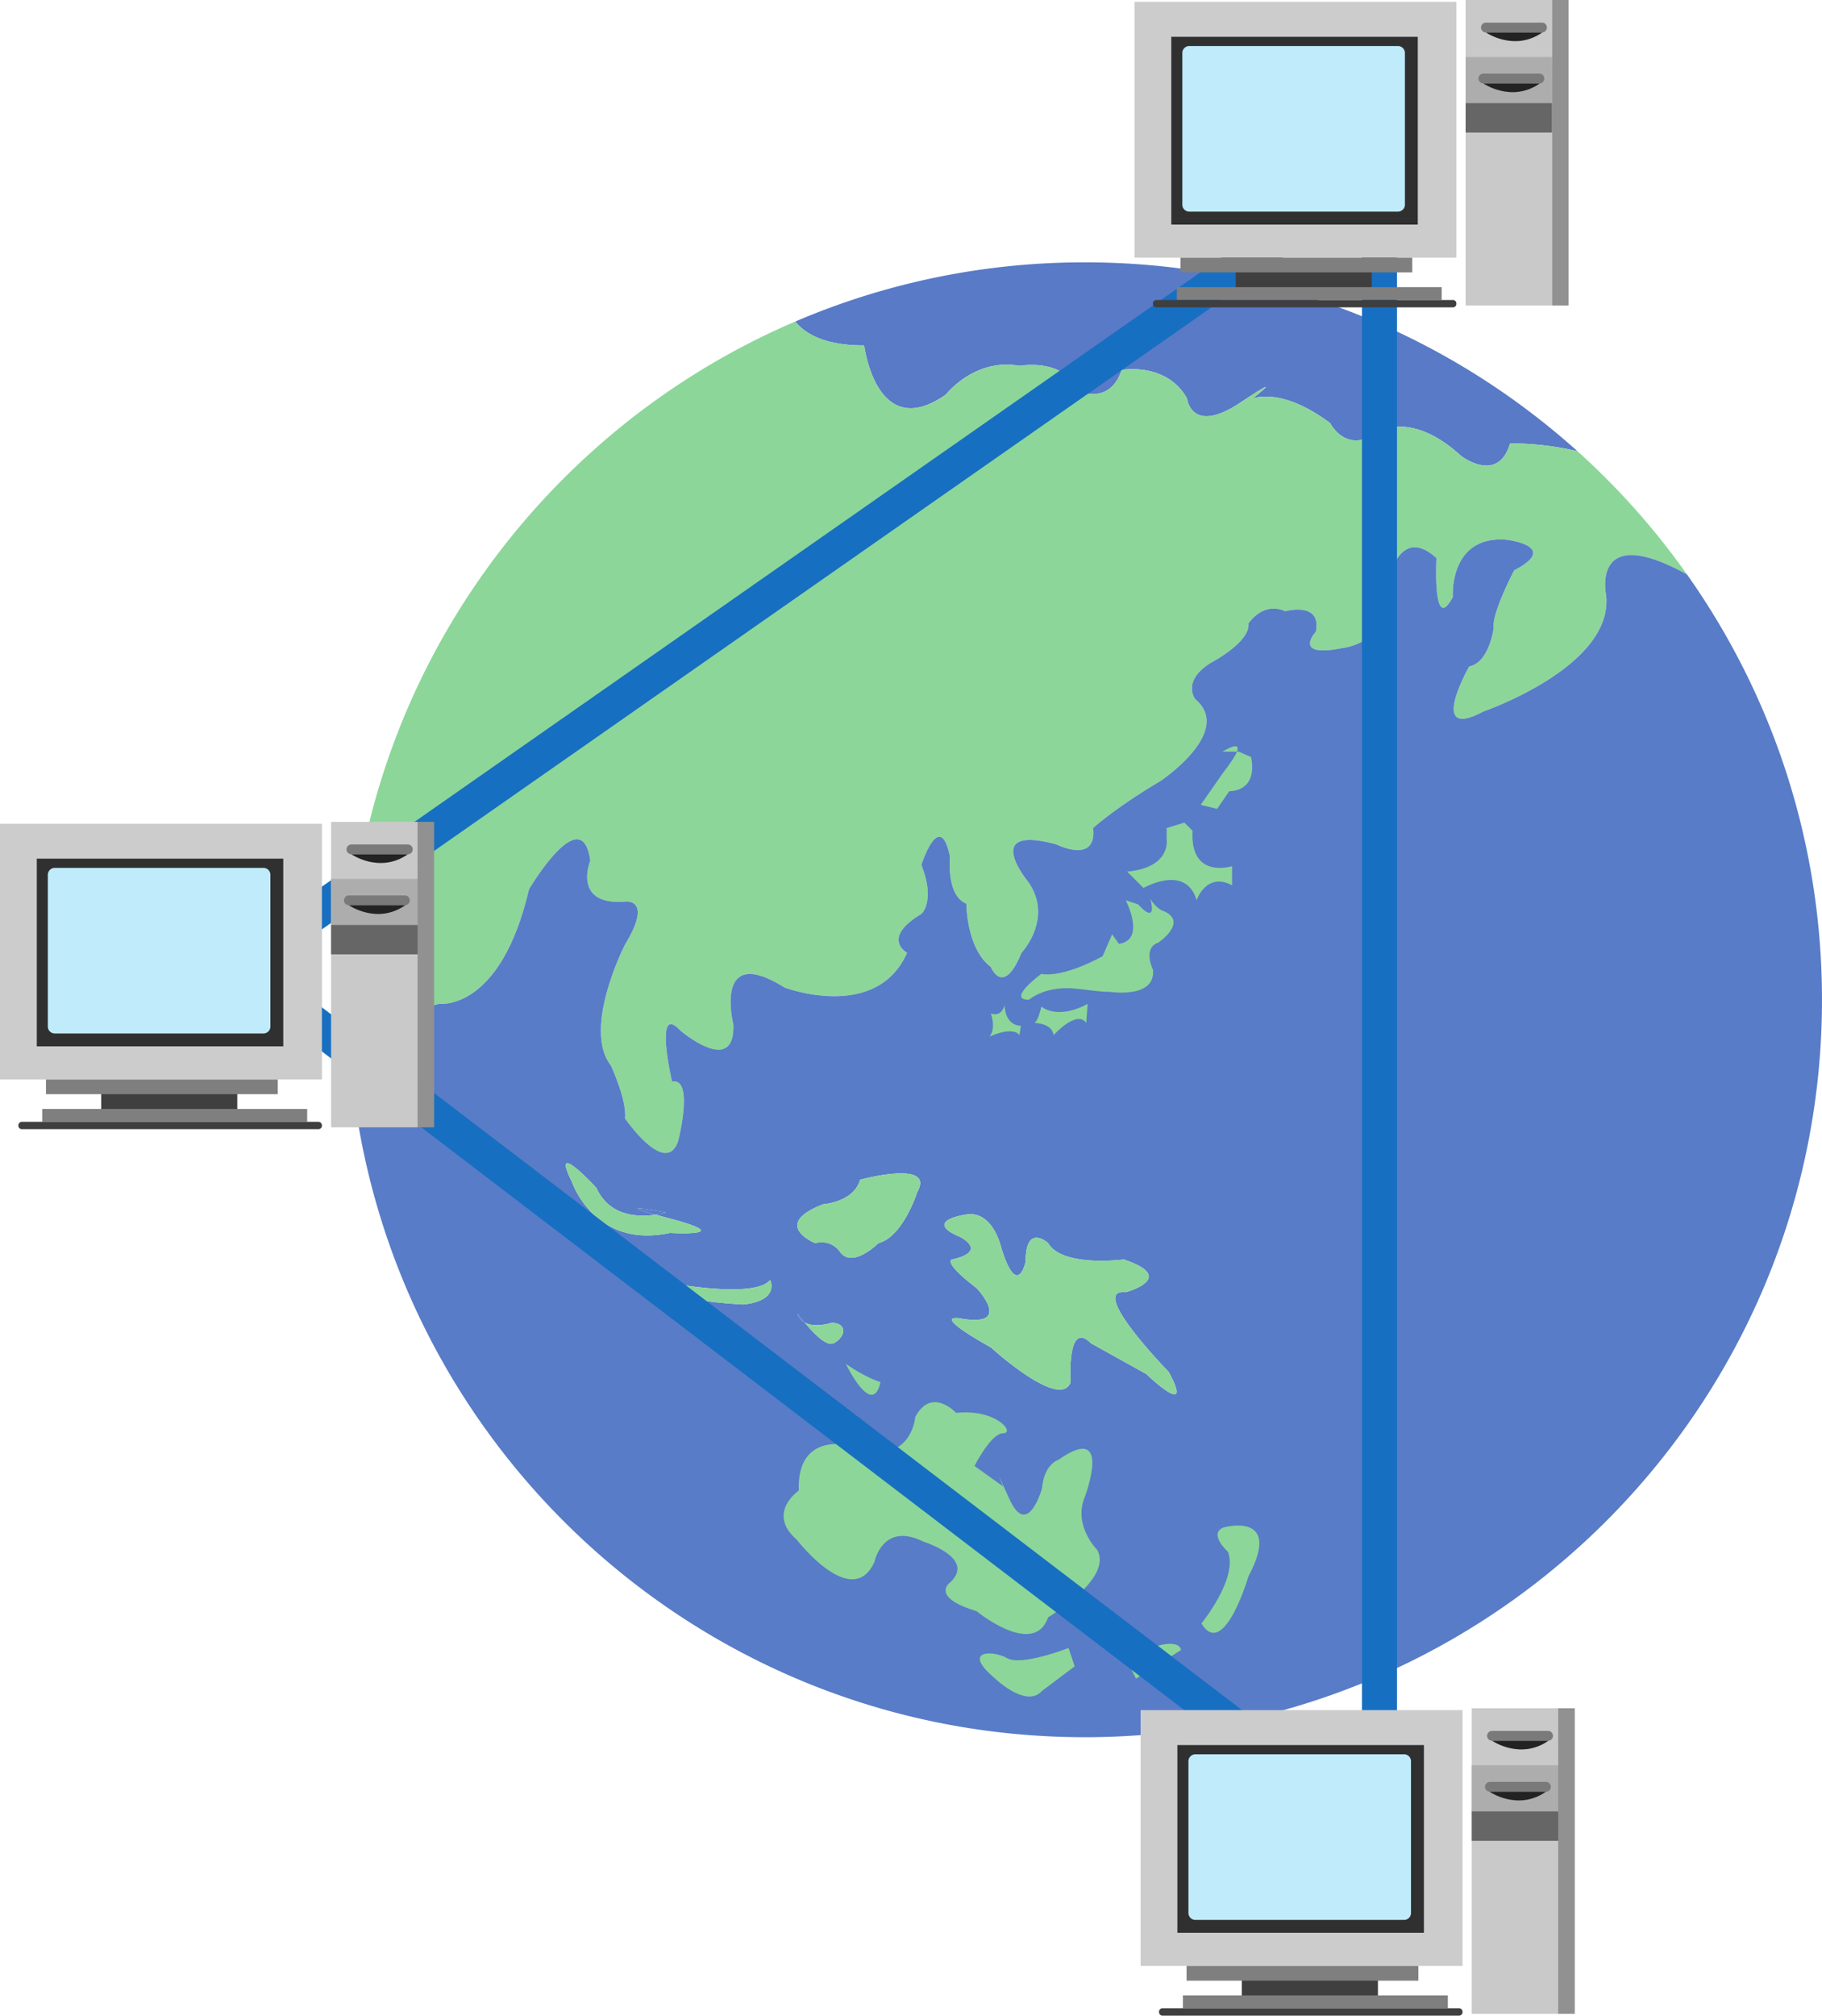<svg xmlns="http://www.w3.org/2000/svg" width="143.766" height="158.977"><path fill="#597ac6" d="M68.188 27.246s.964 7.738 6.449 3.871c0 0 2.258-2.906 5.808-2.262 0 0 3.547-.644 4.516 1.938 0 0 2.578 1.289 3.547-1.613 0 0 3.547-.645 5.16 2.258 0 0 .324 2.902 4.195.324 3.871-2.582.965-.324.965-.324s2.258-.97 6.129 1.937c0 0 1.293 2.578 3.871.645 0 0 2.582-1.614 6.453 1.933 0 0 2.903 2.258 3.871-.969 0 0 2.407-.093 5.325.61-10.305-9.262-23.93-14.903-38.872-14.903A57.93 57.93 0 0 0 62.75 25.36c.852 1.051 2.46 1.887 5.438 1.887"/><path fill="#8cd699" d="M34.64 79.176s4.84.648 7.098-9.031c0 0 4.192-7.094 4.836-2.258 0 0-1.449 3.547 2.742 3.226 0 0 2.258-.324 0 3.387 0 0-3.386 6.613-1.128 9.516 0 0 1.289 2.742 1.128 4.195 0 0 3.227 4.676 4.196 1.773 0 0 1.289-5-.485-4.68 0 0-1.453-6.288.645-4.03 0 0 4.355 3.71 4.191-.485 0 0-1.613-6.45 4.035-2.902 0 0 7.254 2.742 9.676-2.742 0 0-2.097-1.13 1.13-3.063 0 0 1.128-.969 0-3.871 0 0 1.448-4.516 2.257-.645 0 0-.324 3.063 1.289 3.707 0 0 0 3.551 1.938 5 0 0 .964 2.418 2.417-1.128 0 0 2.583-2.743.485-5.645 0 0-3.711-4.516 2.258-2.902 0 0 3.222 1.613 2.902-1.29 0 0 1.773-1.613 5.32-3.71 0 0 5.809-3.871 2.743-6.453 0 0-1.13-1.45 1.292-2.903 0 0 3.063-1.613 2.903-3.062 0 0 1.129-1.774 2.902-.97 0 0 2.902-.804 2.418 1.614 0 0-1.933 2.098 2.098 1.29 0 0 3.226-.321 3.226-3.387 0 0 .645-6.934 4.192-3.707 0 0-.32 6.125 1.293 3.062 0 0-.325-4.836 4.191-4.516 0 0 4.356.485.645 2.418 0 0-1.774 3.387-1.614 4.516 0 0-.32 2.742-1.933 3.066 0 0-3.387 5.97 1.129 3.547 0 0 10.32-3.547 9.675-9.191 0 0-1.238-5.824 6.383-1.613a58.386 58.386 0 0 0-8.636-9.715c-2.918-.703-5.325-.61-5.325-.61-.968 3.227-3.87.97-3.87.97-3.872-3.548-6.454-1.934-6.454-1.934-2.578 1.933-3.871-.645-3.871-.645-3.871-2.906-6.129-1.937-6.129-1.937s2.906-2.258-.965.324c-3.87 2.578-4.195-.324-4.195-.324-1.613-2.903-5.16-2.258-5.16-2.258-.969 2.902-3.547 1.613-3.547 1.613-.969-2.582-4.516-1.938-4.516-1.938-3.55-.644-5.808 2.262-5.808 2.262-5.485 3.867-6.45-3.87-6.45-3.87-2.976 0-4.585-.837-5.437-1.888-20.762 8.883-35.305 29.489-35.305 53.496 0 1.954.098 3.887.285 5.793 1.079-2.023 3.122-4.437 6.91-5.472"/><path fill="#587cc7" d="M133.113 45.309c-7.62-4.211-6.383 1.613-6.383 1.613.645 5.644-9.675 9.191-9.675 9.191-4.516 2.422-1.13-3.547-1.13-3.547 1.614-.324 1.934-3.066 1.934-3.066-.16-1.129 1.614-4.516 1.614-4.516 3.71-1.933-.645-2.418-.645-2.418-4.516-.32-4.191 4.516-4.191 4.516-1.614 3.063-1.293-3.062-1.293-3.062-3.547-3.227-4.192 3.707-4.192 3.707 0 3.066-3.226 3.386-3.226 3.386-4.031.809-2.098-1.289-2.098-1.289.484-2.418-2.418-1.613-2.418-1.613-1.773-.805-2.902.969-2.902.969.16 1.449-2.903 3.062-2.903 3.062-2.421 1.453-1.292 2.903-1.292 2.903 3.066 2.582-2.743 6.453-2.743 6.453-3.547 2.097-5.32 3.71-5.32 3.71.32 2.903-2.902 1.29-2.902 1.29-5.97-1.614-2.258 2.902-2.258 2.902 2.098 2.902-.485 5.645-.485 5.645-1.453 3.546-2.417 1.128-2.417 1.128-1.938-1.449-1.938-5-1.938-5-1.613-.644-1.29-3.707-1.29-3.707-.808-3.87-2.257.645-2.257.645 1.129 2.902 0 3.871 0 3.871-3.226 1.934-1.129 3.063-1.129 3.063-2.422 5.484-9.676 2.742-9.676 2.742-5.648-3.547-4.035 2.902-4.035 2.902.164 4.195-4.191.484-4.191.484-2.098-2.257-.645 4.032-.645 4.032 1.774-.32.485 4.68.485 4.68-.969 2.902-4.196-1.774-4.196-1.774.16-1.453-1.128-4.195-1.128-4.195-2.258-2.903 1.128-9.516 1.128-9.516 2.258-3.71 0-3.387 0-3.387-4.191.32-2.742-3.226-2.742-3.226-.644-4.836-4.836 2.258-4.836 2.258-2.258 9.68-7.097 9.03-7.097 9.03-3.79 1.036-5.832 3.45-6.91 5.473 2.906 29.403 27.707 52.368 57.874 52.368 32.122 0 58.16-26.04 58.16-58.16 0-12.497-3.945-24.07-10.652-33.547zM45.125 93.207c-1.773-3.547 1.934.484 1.934.484 1.043 2.32 3.421 2.305 4.675 2.114-3.539-.992.809-.176.809-.176s-.32.101-.809.176c.313.086.684.187 1.13.304 5.484 1.454 0 1.133 0 1.133-5.966 1.29-7.739-4.035-7.739-4.035zm13.547 9.68s-7.098-.325-5.324-1.614c0 0 6.293 1.13 7.422-.324 0 0 .804 1.613-2.098 1.938zm7.098 3.062c-.567.281-1.63-.863-2.282-1.644a1.166 1.166 0 0 1-.46-.453c-.27-.47-.009-.102.46.453.825.46 2.117.03 2.117.03 1.293 0 1.13 1.13.165 1.614zm6.609-11.933s-1.129 3.547-3.063 4.03c0 0-2.097 2.099-3.066.645 0 0-.645-.968-1.934-.644 0 0-3.546-1.453.645-3.067 0 0 2.418-.16 2.902-1.933 0 0 5.969-1.613 4.516.969zm18.066 14.351-4.355-2.418c-1.938-1.933-1.613 3.063-1.613 3.063-.809 2.261-6.29-2.739-6.29-2.739-5.164-2.902-2.257-2.257-2.257-2.257 4.03.644 1.129-2.422 1.129-2.422-2.743-2.094-1.938-2.258-1.938-2.258 2.902-.645.645-1.773.645-1.773-3.063-1.29.484-1.774.484-1.774 2.098-.324 2.742 2.582 2.742 2.582 1.29 4.192 1.938 1.129 1.938 1.129 0-3.066 1.773-1.453 1.773-1.453 1.129 1.933 5.965 1.289 5.965 1.289 4.355 1.453.16 2.582.16 2.582-3.062-.324 3.39 6.289 3.39 6.289 2.095 3.871-1.773.16-1.773.16"/><path fill="#587cc7" d="M51.734 95.805a5.86 5.86 0 0 0 .809-.176s-4.348-.816-.809.176"/><path fill="#8cd699" d="M52.863 96.11c-.445-.118-.816-.22-1.129-.305-1.254.191-3.632.207-4.675-2.114 0 0-3.707-4.03-1.934-.484 0 0 1.773 5.324 7.738 4.035 0 0 5.485.32 0-1.133m15-3.062c-.484 1.773-2.902 1.933-2.902 1.933-4.191 1.614-.645 3.067-.645 3.067 1.29-.324 1.934.644 1.934.644.969 1.454 3.066-.644 3.066-.644 1.934-.484 3.063-4.031 3.063-4.031 1.453-2.582-4.516-.97-4.516-.97m-14.515 8.227c-1.774 1.29 5.324 1.614 5.324 1.614 2.902-.325 2.098-1.938 2.098-1.938-1.13 1.453-7.422.324-7.422.324m35.48.645s4.195-1.129-.16-2.582c0 0-4.836.644-5.965-1.29 0 0-1.773-1.612-1.773 1.454 0 0-.649 3.062-1.938-1.129 0 0-.644-2.906-2.742-2.582 0 0-3.547.484-.484 1.774 0 0 2.257 1.128-.645 1.773 0 0-.805.164 1.938 2.258 0 0 2.902 3.066-1.13 2.422 0 0-2.906-.645 2.259 2.257 0 0 5.48 5 6.289 2.739 0 0-.325-4.996 1.613-3.063l4.355 2.418s3.868 3.711 1.774-.16c0 0-6.453-6.613-3.39-6.289m-23.224 2.418s-1.292.43-2.117-.031c.653.781 1.715 1.926 2.282 1.644.964-.484 1.128-1.613-.165-1.613"/><path fill="#587cc7" d="M63.027 103.852c.118.207.278.351.461.453-.468-.555-.73-.922-.46-.453"/><path fill="#8cd699" d="M69.477 109.012s-1.13-.32-2.743-1.45c0 0 2.098 4.356 2.743 1.45m5.968 2.422s-1.937-2.098-3.226.324c0 0-.324 4.191-5.16 2.254 0 0-4.196-1.13-4.032 3.55 0 0-2.582 1.774-.164 3.872 0 0 4.356 5.644 6.13 1.773 0 0 .644-3.227 3.87-1.613 0 0 4.196 1.289 2.098 3.226 0 0-1.613 1.13 2.098 2.258 0 0 4.515 3.707 5.644.484 0 0 5.16-3.066 3.867-5.324 0 0-1.933-1.933-.965-4.191 0 0 2.258-5.969-2.097-2.906 0 0-1.13.324-1.29 2.257 0 0-1.128 4.036-2.581.809-1.45-3.227-.485-.969-.485-.969l-2.257-1.613s1.293-2.578 2.257-2.578c.97 0-.484-1.938-3.707-1.613m9.352 19.996-.48-1.45s-3.712 1.45-4.84.805c-1.13-.644-3.547-.644-1.13 1.453 0 0 2.583 2.578 3.872 1.13l2.578-1.938m4.031-.645.809 1.613 3.547-2.257s0-1.45-4.356.644m7.742-10.32s4.68-1.29 1.938 3.87c0 0-1.938 6.614-3.711 3.712 0 0 2.902-3.55 2.098-5.649 0 0-1.614-1.449-.325-1.933m2.153-60.75-.97-.43h-1.288s2.687-1.719 0 1.723l-1.723 2.472 1.293.32.965-1.398s2.262.11 1.723-2.687m-4.625 5.808-.645-.644-1.398.43v.964s.324 2.153-3.117 2.473l1.289 1.293s3.336-1.937 4.195.965c0 0 .75-2.258 2.797-1.18v-1.508s-3.336 1.079-3.121-2.793m-3.332 5.375s.644 2.153-.97.43l-.968-.324s1.617 3.121-.535 3.441l-.54-.754-.75 1.723s-3.01 1.719-4.839 1.399c0 0-2.797 2.042-.969 2.042 0 0 1.293-1.183 3.871-.859 2.582.32 2.368.215 2.368.215s3.761.644 3.546-1.723c0 0-.859-1.718.43-2.148 0 0 2.367-1.613.43-2.473 0 0-.535-.11-1.074-.969m-11.504 8.387s-.215.969-1.074.645c0 0 .43 1.183-.11 1.828 0 0 1.828-.86 2.367-.11l.106-.75s-1.184.106-1.29-1.613m2.364 1.399s1.398 0 1.508.964c0 0 1.828-2.043 2.578-.964l.11-1.508s-2.153 1.293-3.657.215c0 0-.215 1.078-.539 1.293"/><path fill="none" stroke="#176fc1" stroke-linecap="round" stroke-linejoin="round" stroke-width="2.765" d="M108.848 13.293v131.602L18.852 76.19Zm0 0"/><path fill="#3f3f3f" d="M108.242 22.79v-1.743H97.5v1.742h10.742"/><path fill="#c9c9c9" d="M122.469 24.094V0h-6.824v24.094h6.824"/><path fill="#adadad" d="M122.469 8.129V4.5h-6.824v3.629h6.824"/><path fill="#666" d="M122.469 10.453V8.13h-6.824v2.324h6.824"/><path fill="#919191" d="M123.773 24.094V0h-1.304v24.094h1.304"/><path fill="#7a7a7a" d="M121.5 5.809a.388.388 0 0 1 0 .773h-4.453a.385.385 0 0 1-.387-.387c0-.215.172-.386.387-.386h4.453"/><path fill="#232323" d="M117.047 6.582s2.226 1.547 4.453 0h-4.453"/><path fill="#7a7a7a" d="M121.7 1.785a.388.388 0 0 1 0 .774h-4.454a.385.385 0 0 1-.387-.387c0-.215.172-.387.387-.387h4.453"/><path fill="#232323" d="M117.246 2.559s2.227 1.546 4.453 0h-4.453"/><path fill="#ccc" d="M114.918 20.324V.144H89.52v20.18h25.398"/><path fill="#303030" d="M111.871 17.71V2.903h-19.45v14.809h19.45"/><path fill="#7f7f7f" d="M111.434 21.484v-1.16h-18.29v1.16h18.29"/><path fill="#bfebfb" d="M110.305 16.691c.304 0 .55-.242.55-.546V4.18a.55.55 0 0 0-.55-.551H93.84a.547.547 0 0 0-.547.55v11.966c0 .304.242.546.547.546h16.465"/><path fill="#7f7f7f" d="M113.758 23.66v-1.015H92.855v1.015h20.903"/><path fill="#3f3f3f" d="M114.645 24.242a.274.274 0 0 0 .273-.273v-.035a.274.274 0 0 0-.273-.274H91.242a.277.277 0 0 0-.273.274v.035c0 .148.125.273.273.273h23.403M18.723 87.61v-1.743H7.984v1.742h10.739"/><path fill="#c9c9c9" d="M32.95 88.914V64.82h-6.825v24.094h6.824"/><path fill="#adadad" d="M32.95 72.95v-3.63h-6.825v3.63h6.824"/><path fill="#666" d="M32.95 75.27v-2.32h-6.825v2.32h6.824"/><path fill="#919191" d="M34.254 88.914V64.82h-1.305v24.094h1.305"/><path fill="#7a7a7a" d="M31.98 70.625a.388.388 0 0 1 0 .773h-4.453a.388.388 0 0 1-.386-.386.39.39 0 0 1 .386-.387h4.453"/><path fill="#232323" d="M27.527 71.398s2.227 1.551 4.453 0h-4.453"/><path fill="#7a7a7a" d="M32.18 66.605c.215 0 .386.172.386.387a.385.385 0 0 1-.386.387h-4.45a.385.385 0 0 1-.386-.387c0-.215.172-.387.386-.387h4.45"/><path fill="#232323" d="M27.73 67.379s2.223 1.547 4.45 0h-4.45"/><path fill="#ccc" d="M25.402 85.14V64.966H0V85.14h25.402"/><path fill="#303030" d="M22.352 82.527V67.723H2.902v14.804h19.45"/><path fill="#7f7f7f" d="M21.918 86.3v-1.16H3.628v1.16h18.29"/><path fill="#bfebfb" d="M20.79 81.512c.3 0 .546-.246.546-.547V69a.55.55 0 0 0-.547-.55H4.32a.55.55 0 0 0-.547.55v11.965c0 .3.247.547.547.547h16.47"/><path fill="#7f7f7f" d="M24.238 88.48v-1.015H3.336v1.015h20.902"/><path fill="#3f3f3f" d="M25.125 89.059a.275.275 0 0 0 .277-.274v-.031a.275.275 0 0 0-.277-.273H1.727a.275.275 0 0 0-.278.273v.031c0 .153.125.274.278.274h23.398m83.602 68.464v-1.742H97.984v1.742h10.743"/><path fill="#c9c9c9" d="M122.95 158.832v-24.098h-6.821v24.098h6.82"/><path fill="#adadad" d="M122.95 142.863v-3.629h-6.821v3.63h6.82"/><path fill="#666" d="M122.95 145.188v-2.325h-6.821v2.325h6.82"/><path fill="#919191" d="M124.258 158.832v-24.098h-1.309v24.098h1.309"/><path fill="#7a7a7a" d="M121.984 140.543c.211 0 .387.172.387.387a.39.39 0 0 1-.387.386h-4.453a.388.388 0 0 1 0-.773h4.453"/><path fill="#232323" d="M117.531 141.316s2.227 1.547 4.453 0h-4.453"/><path fill="#7a7a7a" d="M122.184 136.52a.388.388 0 0 1 0 .773h-4.454a.385.385 0 0 1-.386-.387c0-.215.172-.386.386-.386h4.454"/><path fill="#232323" d="M117.73 137.293s2.227 1.55 4.454 0h-4.454"/><path fill="#ccc" d="M115.402 155.055v-20.176H90v20.176h25.402"/><path fill="#303030" d="M112.355 152.441v-14.804H92.902v14.804h19.453"/><path fill="#7f7f7f" d="M111.918 156.219v-1.164h-18.29v1.164h18.29"/><path fill="#bfebfb" d="M110.79 151.426a.544.544 0 0 0 .546-.547v-11.965a.547.547 0 0 0-.547-.55H94.324a.55.55 0 0 0-.55.55v11.965c0 .305.246.547.55.547h16.465"/><path fill="#7f7f7f" d="M114.242 158.395v-1.016H93.34v1.016h20.902"/><path fill="#3f3f3f" d="M115.129 158.977a.274.274 0 0 0 .273-.274v-.035a.272.272 0 0 0-.273-.273H91.727a.272.272 0 0 0-.274.273v.035c0 .149.121.274.274.274h23.402"/></svg>
